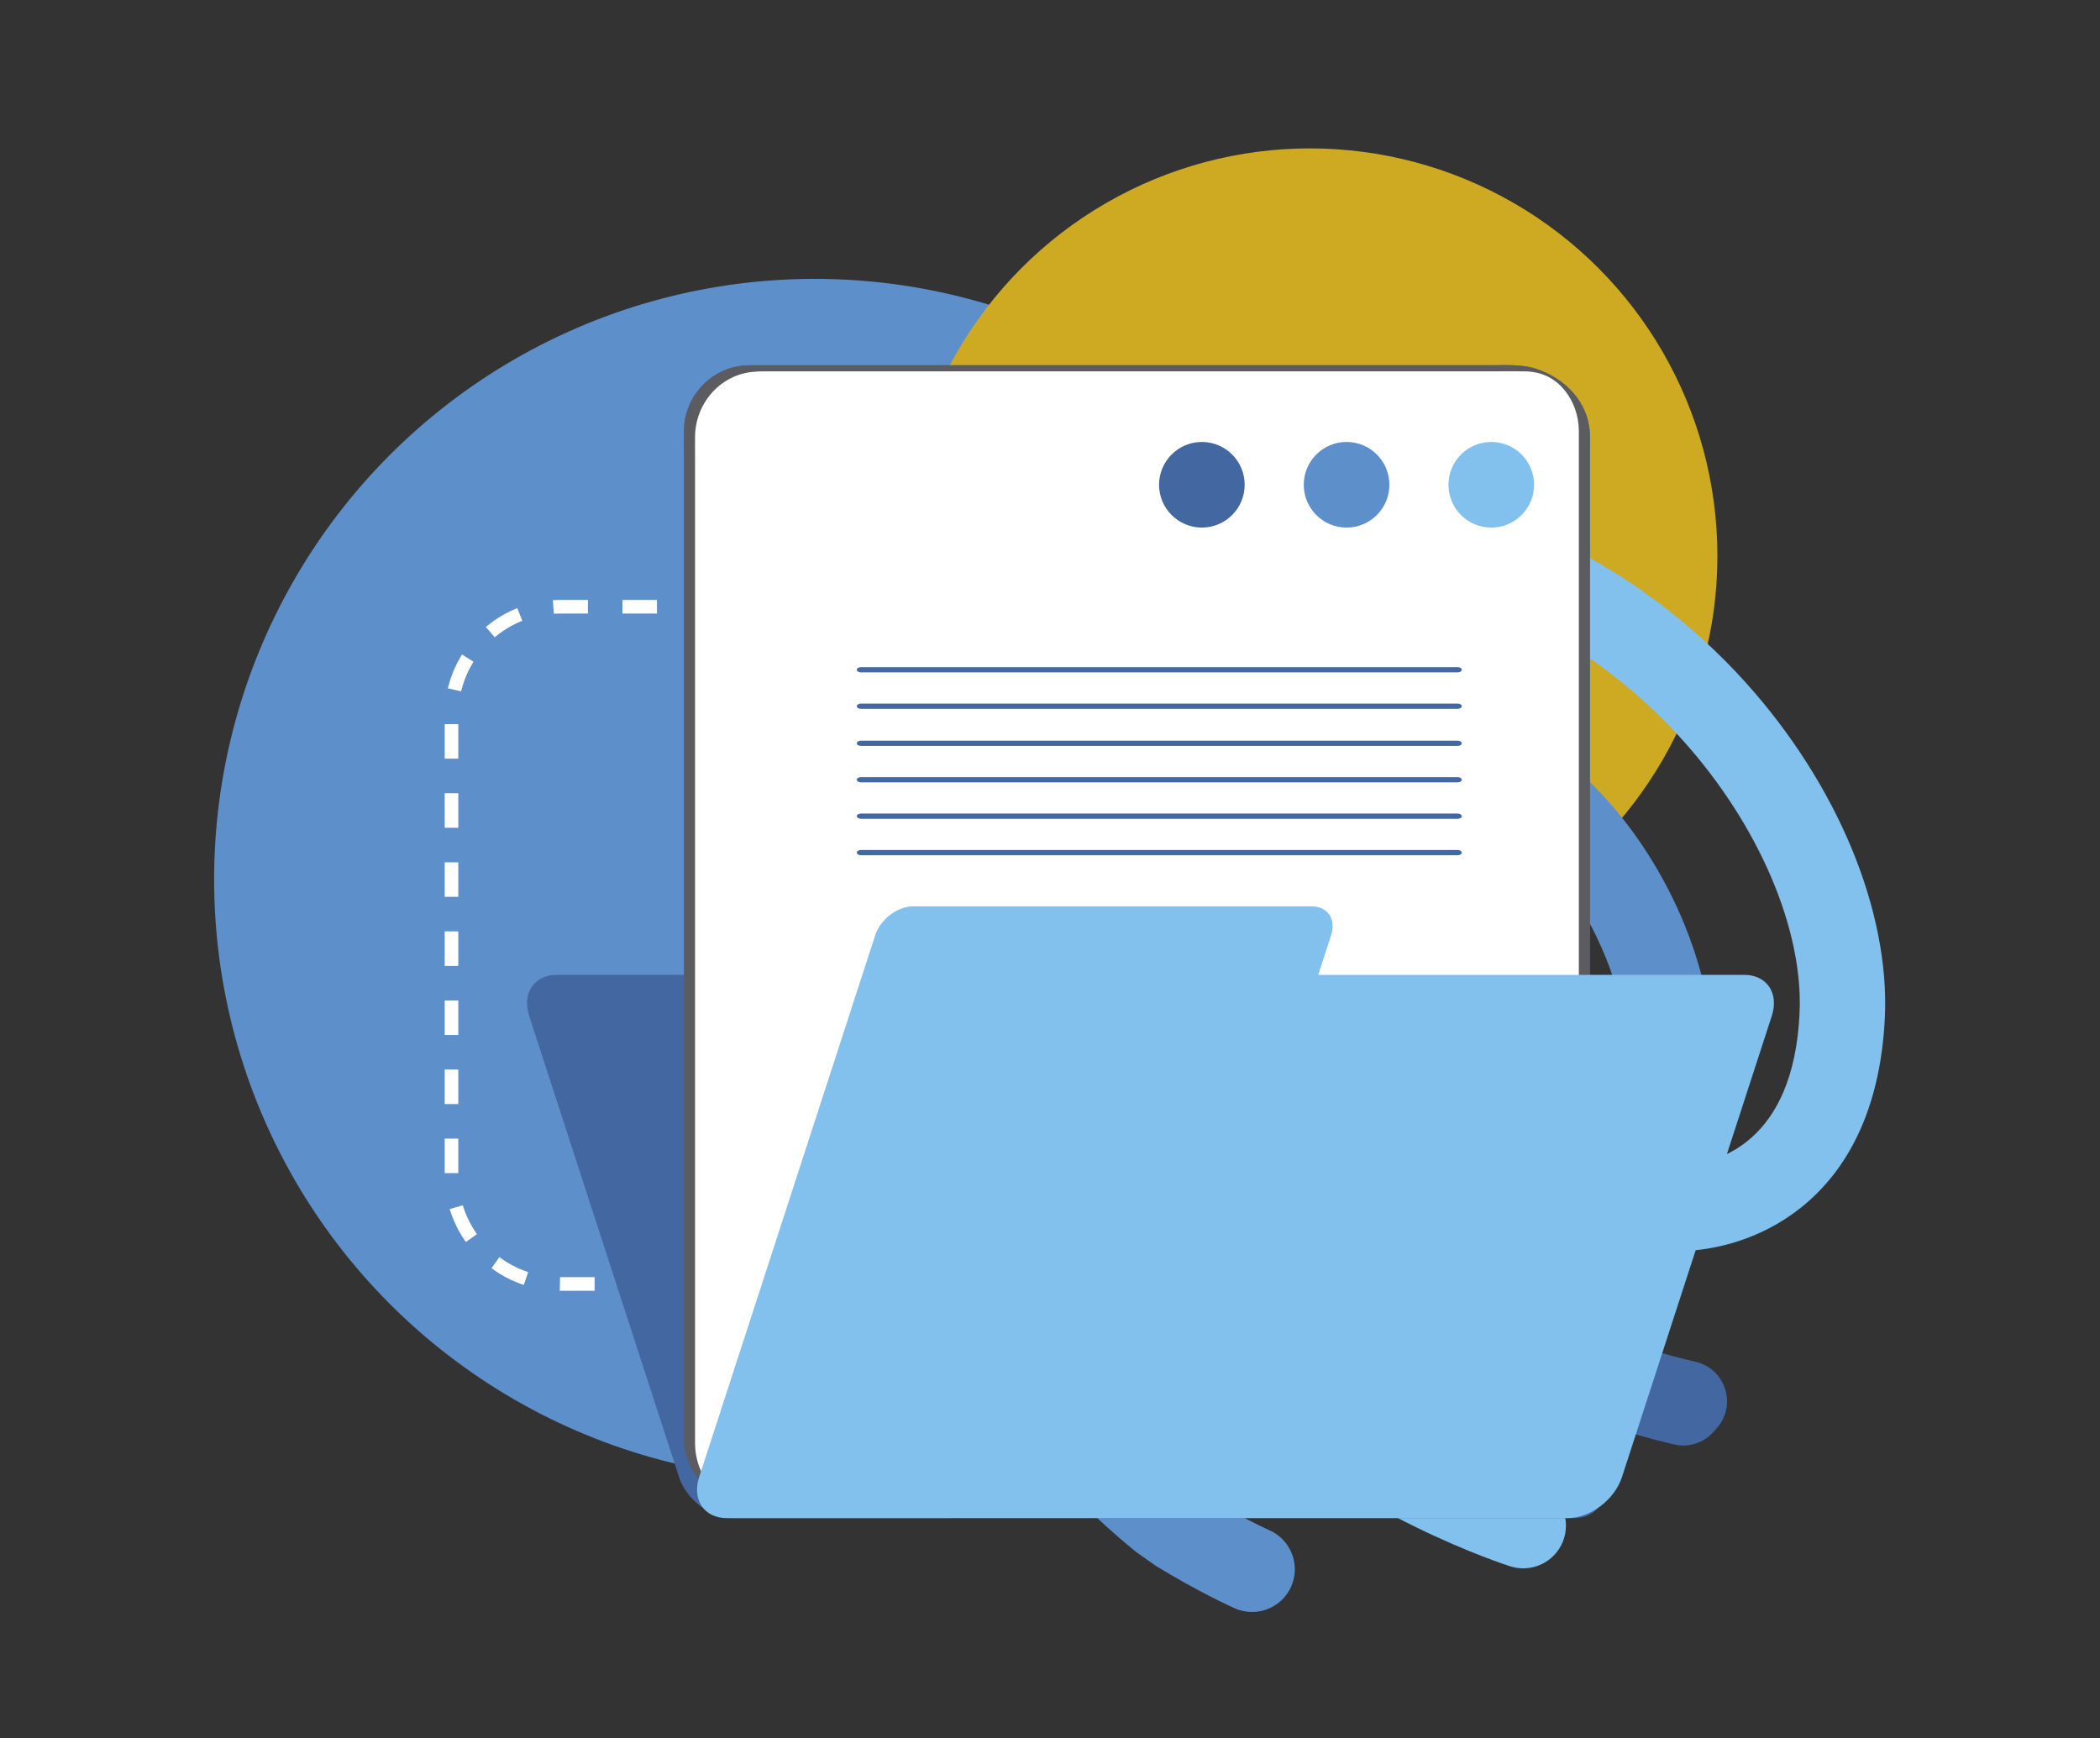 <?xml version="1.0" encoding="utf-8"?>
<!-- Generator: Adobe Illustrator 25.2.1, SVG Export Plug-In . SVG Version: 6.00 Build 0)  -->
<svg version="1.1" xmlns="http://www.w3.org/2000/svg" xmlns:xlink="http://www.w3.org/1999/xlink" x="0px" y="0px" width="1100px"
	 height="910.383px" viewBox="0 0 1100 910.383" enable-background="new 0 0 1100 910.383" xml:space="preserve">
<rect x="0" y="0" width="1100" height="910.383" fill="#333333" stroke="none"/>
<g id="background">
</g>
<g id="shadow">
</g>
<g id="object">
	<circle fill="#5D8FCB" cx="426.749" cy="460.659" r="314.589"/>
	<g>
		<path fill="none" stroke="#FFFFFF" stroke-width="7.121" stroke-miterlimit="10" stroke-dasharray="18.091,18.091" d="
			M293.367,672.545h430.647c31.407,0,56.868-25.46,56.868-56.868V374.675c0-31.407-25.461-56.868-56.868-56.868H293.367
			c-31.407,0-56.868,25.46-56.868,56.868v241.002C236.499,647.085,261.96,672.545,293.367,672.545z"/>
	</g>
	<circle fill="#CDAA22" cx="686.153" cy="291.17" r="213.443"/>
	<g id="g842_16_" transform="matrix(1.333,0,0,-1.333,-448.094,574.552)">
		<g id="g856_16_" transform="translate(454.718,298.122)">
			<path id="path858_16_" fill="#4367A1" d="M556.133-428.218c7.935,9.059,3.309,23.285-8.418,26.019
				c-0.509,0.118-1.022,0.237-1.534,0.361c-22.783,5.431-55.554,16.083-82.279,35.978c-18.219,13.563-34.391,31.276-45.539,49.873
				c-7.008,11.694-11.697,23.105-13.938,33.786c-1.968,9.371-11.319,15.229-20.591,12.844c-8.651-2.221-14.086-10.846-12.259-19.589
				c3.02-14.44,9.068-29.39,18.002-44.294c13.35-22.273,32.63-43.416,54.282-59.539c14.026-10.439,30.418-19.55,48.723-27.08
				c14.431-5.934,30.093-10.915,46.561-14.802c0.033-0.007,0.066-0.016,0.095-0.023c5.681-1.337,11.634,0.559,15.521,4.912
				C555.219-429.256,555.676-428.737,556.133-428.218"/>
		</g>
		<g id="g860_16_" transform="translate(453.889,346.71)">
			<path id="path862_16_" fill="#5D8FCB" d="M554.238-317.163c-0.95,10.981-4.626,24.931-10.087,38.271
				c-6.962,17.02-16.796,33.142-28.434,46.627c-14.769,17.118-32.518,30.353-52.754,39.342
				c-23.735,10.544-50.76,15.137-80.324,13.652c-22.898-1.153-43.784-6.092-62.086-14.68c-16.704-7.84-31.384-18.764-43.633-32.472
				c-15.65-17.516-27.116-39.122-34.075-64.215c-5.536-19.967-7.915-41.78-6.693-61.422c2.251-36.132,12.334-70.079,29.978-100.892
				c14.026-24.501,32.804-47.008,55.807-66.892c2.287-1.978,4.567-3.887,6.837-5.73c2.546-1.801,5.086-3.591,7.633-5.388
				c8.385-5.116,15.669-9.078,21.081-11.861c6.003-3.085,9.706-4.718,10.047-4.869c1.617-0.71,3.282-1.143,4.951-1.324
				c7.084-0.762,14.151,3.075,17.164,9.946c0.7,1.594,1.13,3.236,1.314,4.879c0.292,2.602-0.043,5.204-0.917,7.606
				c-1.511,4.153-4.649,7.702-9.016,9.617c-0.135,0.059-10.708,4.764-25.549,13.691c-2.504,1.505-4.889,3.2-7.143,5.06
				c-1.761,1.456-3.529,2.951-5.296,4.495c-45.22,39.434-69.912,87.796-73.395,143.747c-1.83,29.397,5.694,71.417,32.298,101.191
				c19.773,22.132,47.487,34.243,82.378,35.994c44.681,2.247,80.341-11.68,105.985-41.399c21.797-25.26,29.479-54.128,30.494-65.864
				c0.756-8.743,8.083-15.337,16.698-15.337c0.483,0,0.976,0.023,1.465,0.066C548.199-334.528,555.036-326.396,554.238-317.163"/>
		</g>
		<g id="g864_16_" transform="translate(470.823,367.435)">
			<path id="path866_16_" fill="#82C0ED" d="M592.943-269.794c-9.502,22.917-23.831,45.385-41.442,64.974
				c-0.003,0.003-0.007,0.007-0.01,0.01c-10.705,11.904-22.599,22.756-35.354,32.252c-13.514,10.061-28.04,18.63-43.173,25.464
				c-33.471,15.124-69.488,21.781-107.05,19.789c-1.521-0.079-3.062-0.174-4.574-0.279c-30.744-2.155-59.884-10.222-86.61-23.975
				c-25.874-13.32-48.667-31.526-67.737-54.115c-16.294-19.3-29.41-41.301-38.987-65.394c-9.722-24.468-15.604-50.638-17.476-77.778
				c-1.186-17.204,0.812-44.596,5.083-69.78c3.769-22.195,10.918-52.721,23.588-72.126c3.22-4.928,8.589-7.606,14.066-7.606
				c3.148,0,6.331,0.884,9.16,2.734c7.761,5.066,9.942,15.466,4.876,23.223c-7.317,11.204-14.099,32.85-18.6,59.391
				c-4.399,25.917-5.526,49.745-4.689,61.855c3.253,47.188,20.065,90.01,48.621,123.829l0,0
				c33.034,39.125,79.575,62.657,131.051,66.262c1.324,0.095,2.671,0.177,4.002,0.246c82.318,4.36,134.856-39.75,158.848-66.429
				c29.89-33.244,47.491-74.371,45.94-107.339c-2.405-51.095-32.413-58.829-45.204-59.782c-2.671-0.2-5.047-0.43-7.261-0.703
				c-12.798-1.587-43.821,0.424-55.347,53.208c-3.539,16.198-9.151,30.208-16.684,41.639c-6.798,10.314-15.213,18.649-25.007,24.774
				c-11.828,7.396-25.842,11.559-40.528,12.045c-9.689,0.319-16.918-1.061-19.04-1.525c-45.161-8.595-63.548-34.555-71.016-54.844
				c-1.58-4.288-2.829-8.763-3.765-13.405c-3.795-18.843-2.297-40.436,4.488-63.304c7.383-24.892,20.792-50.172,37.752-71.177
				c10.984-13.603,24.59-26.509,40.446-38.357c12.495-9.341,26.43-18.064,41.409-25.927c3.033-1.594,5.983-3.082,8.832-4.478
				c21.094-10.317,36.553-15.252,37.282-15.482c1.686-0.532,3.387-0.785,5.066-0.785c7.123,0,13.741,4.57,16.001,11.726
				c2.793,8.835-2.1,18.258-10.935,21.054c-0.154,0.046-13.415,4.311-31.605,13.116c-3.089,1.498-6.322,3.125-9.657,4.886
				c-20.713,10.931-49.797,29.407-70.73,55.33c-14.27,17.67-25.523,38.853-31.69,59.638c-6.124,20.65-6.814,39.181-2.031,53.76
				c0.2,0.608,0.407,1.212,0.628,1.81c6.525,17.719,22.007,28.992,46.022,33.51l0.434,0.082l0.424,0.105
				c0.177,0.043,18.068,3.989,34.42-6.236c12.945-8.093,21.925-23.272,26.696-45.115c3.939-18.038,10.245-33.372,18.738-45.575
				c7.518-10.8,16.773-19.237,27.507-25.076c18.764-10.208,36.885-9.834,46.012-8.704c1.669,0.207,3.509,0.384,5.632,0.542
				c9.062,0.674,26.719,3.755,43.15,16.803c9.404,7.468,16.957,17.089,22.448,28.598c6.226,13.051,9.804,28.618,10.636,46.272
				C606.966-315.678,602.448-292.728,592.943-269.794"/>
		</g>
	</g>
	<path fill="#4367A1" d="M726.84,474.744H518.186c-8.325,0-12.88,6.749-10.176,15.074l6.76,20.806H291.649
		c-11.844,0-18.326,9.601-14.478,21.445l78.523,241.669c3.848,11.844,16.569,21.445,28.414,21.445h440.476
		c11.844,0,18.326-9.602,14.477-21.445l-9.587-29.507l-68.936-212.162l-13.728-42.251
		C744.106,481.493,735.164,474.744,726.84,474.744z"/>
	<g>
		<g>
			<g>
				<path fill="#4367A2" d="M364.072,756.382c0-4.044,0-8.089,0-12.133c0-11.156,0-22.311,0-33.467c0-16.615,0-33.229,0-49.844
					c0-20.644,0-41.287,0-61.931c0-22.942,0-45.884,0-68.826c0-23.764,0-47.529,0-71.293c0-23.033,0-46.065,0-69.098
					c0-20.826,0-41.652,0-62.478c0-16.887,0-33.774,0-50.661c0-11.486,0-22.972,0-34.458c0-4.532-0.045-9.067,0-13.598
					c0.144-14.355,9.17-27.55,22.873-32.253c4.408-1.513,8.921-1.841,13.516-1.841c8.859,0,17.719,0,26.578,0
					c16.472,0,32.943,0,49.415,0c21.477,0,42.954,0,64.431,0c23.592,0,47.184,0,70.776,0c23.085,0,46.17,0,69.255,0
					c19.948,0,39.896,0,59.845,0c13.934,0,27.868,0,41.801,0c5.307,0,10.617-0.053,15.924,0c8.392,0.083,15.482,3.158,20.86,9.656
					c4.971,6.007,7.59,13.624,7.665,21.391c0.011,1.112,0,2.224,0,3.335c0,7.929,0,15.858,0,23.787c0,14.154,0,28.309,0,42.463
					c0,18.929,0,37.858,0,56.787c0,21.987,0,43.974,0,65.962c0,23.561,0,47.122,0,70.683c0,23.58,0,47.161,0,70.741
					c0,22.132,0,44.264,0,66.396c0,18.94,0,37.88,0,56.821c0,14.29,0,28.581,0,42.871c0,8.105,0,16.21,0,24.315
					c0,1.214,0.012,2.428,0,3.642c-0.143,14.916-9.934,28.493-24.378,32.71c-7.064,2.062-15.09,1.364-22.39,1.364
					c-13.13,0-26.26,0-39.39,0c-19.436,0-38.871,0-58.307,0c-22.868,0-45.736,0-68.604,0c-23.764,0-47.528,0-71.292,0
					c-21.751,0-43.502,0-65.253,0c-17.134,0-34.268,0-51.402,0c-9.815,0-19.629,0-29.444,0c-1.318,0-2.636,0.014-3.954,0
					c-7.956-0.083-14.783-2.798-20.102-8.782C367.042,772.51,364.169,764.552,364.072,756.382c-0.02-1.661-5.794-2.933-5.795-3.008
					c0.266,22.342,20.742,37.239,41.834,37.239c8.759,0,17.517,0,26.276,0c16.528,0,33.056,0,49.584,0c21.638,0,43.276,0,64.914,0
					c23.889,0,47.778,0,71.668,0c23.244,0,46.488,0,69.732,0c19.995,0,39.991,0,59.986,0c13.802,0,27.604,0,41.406,0
					c6.213,0,12.716,0.497,18.908-0.243c15.912-1.903,28.764-15.12,30.1-31.107c0.16-1.914,0.122-3.84,0.122-5.76
					c0-7.71,0-15.419,0-23.129c0-14.179,0-28.358,0-42.537c0-19.019,0-38.038,0-57.057c0-22.149,0-44.299,0-66.448
					c0-23.855,0-47.711,0-71.566c0-23.766,0-47.532,0-71.298c0-22.265,0-44.531,0-66.796c0-19.052,0-38.104,0-57.156
					c0-14.179,0-28.358,0-42.537c0-7.815,0-15.631,0-23.446c0-1.542,0.034-3.092-0.039-4.632
					c-0.775-16.23-12.871-28.597-27.76-33.595c-7.734-2.597-16.046-1.99-24.089-1.99c-13.147,0-26.294,0-39.441,0
					c-19.554,0-39.108,0-58.661,0c-23.057,0-46.113,0-69.17,0c-23.955,0-47.909,0-71.864,0c-21.957,0-43.915,0-65.872,0
					c-17.098,0-34.197,0-51.295,0c-9.585,0-19.169,0-28.754,0c-3.007,0-5.973-0.029-8.962,0.473
					c-15.995,2.687-28.195,16.718-28.612,32.928c-0.111,4.316-0.01,8.646-0.01,12.962c0,11.274,0,22.547,0,33.821
					c0,16.89,0,33.78,0,50.67c0,20.801,0,41.603,0,62.404c0,23.277,0,46.554,0,69.831c0,24.06,0,48.12,0,72.181
					c0,23.139,0,46.277,0,69.416c0,20.801,0,41.601,0,62.402c0,16.751,0,33.502,0,50.253c0,11.056,0,22.112,0,33.168
					c0,3.851,0,7.702,0,11.552C358.277,755.02,364.072,756.332,364.072,756.382z"/>
			</g>
		</g>
		<g>
			<g>
				<path fill="#FFFFFF" d="M361.175,754.878V227.049c0-18.856,15.285-34.141,34.141-34.141h400.452
					c18.856,0,34.141,15.285,34.141,34.141v527.829c0,18.856-15.285,34.141-34.141,34.141H395.316
					C376.46,789.019,361.175,773.734,361.175,754.878z"/>
				<g>
					<path fill="#5C5B5F" d="M364.072,756.382c0-4.044,0-8.089,0-12.133c0-11.156,0-22.311,0-33.467c0-16.615,0-33.229,0-49.844
						c0-20.644,0-41.287,0-61.931c0-22.942,0-45.884,0-68.826c0-23.764,0-47.529,0-71.293c0-23.033,0-46.065,0-69.098
						c0-20.826,0-41.652,0-62.478c0-16.887,0-33.774,0-50.661c0-11.486,0-22.972,0-34.458c0-4.532-0.045-9.067,0-13.598
						c0.144-14.355,9.17-27.55,22.873-32.253c4.408-1.513,8.921-1.841,13.516-1.841c8.859,0,17.719,0,26.578,0
						c16.472,0,32.943,0,49.415,0c21.477,0,42.954,0,64.431,0c23.592,0,47.184,0,70.776,0c23.085,0,46.17,0,69.255,0
						c19.948,0,39.896,0,59.845,0c13.934,0,27.868,0,41.801,0c5.307,0,10.617-0.053,15.924,0c8.392,0.083,15.482,3.158,20.86,9.656
						c4.971,6.007,7.59,13.624,7.665,21.391c0.011,1.112,0,2.224,0,3.335c0,7.929,0,15.858,0,23.787c0,14.154,0,28.309,0,42.463
						c0,18.929,0,37.858,0,56.787c0,21.987,0,43.974,0,65.962c0,23.561,0,47.122,0,70.683c0,23.58,0,47.161,0,70.741
						c0,22.132,0,44.264,0,66.396c0,18.94,0,37.88,0,56.821c0,14.29,0,28.581,0,42.871c0,8.105,0,16.21,0,24.315
						c0,1.214,0.012,2.428,0,3.642c-0.143,14.916-9.934,28.493-24.378,32.71c-7.064,2.062-15.09,1.364-22.39,1.364
						c-13.13,0-26.26,0-39.39,0c-19.436,0-38.871,0-58.307,0c-22.868,0-45.736,0-68.604,0c-23.764,0-47.528,0-71.292,0
						c-21.751,0-43.502,0-65.253,0c-17.134,0-34.268,0-51.402,0c-9.815,0-19.629,0-29.444,0c-1.318,0-2.636,0.014-3.954,0
						c-7.956-0.083-14.783-2.798-20.102-8.782C367.042,772.51,364.169,764.552,364.072,756.382c-0.02-1.661-5.794-2.933-5.795-3.008
						c0.266,22.342,20.742,37.239,41.834,37.239c8.759,0,17.517,0,26.276,0c16.528,0,33.056,0,49.584,0c21.638,0,43.276,0,64.914,0
						c23.889,0,47.778,0,71.668,0c23.244,0,46.488,0,69.732,0c19.995,0,39.991,0,59.986,0c13.802,0,27.604,0,41.406,0
						c6.213,0,12.716,0.497,18.908-0.243c15.912-1.903,28.764-15.12,30.1-31.107c0.16-1.914,0.122-3.84,0.122-5.76
						c0-7.71,0-15.419,0-23.129c0-14.179,0-28.358,0-42.537c0-19.019,0-38.038,0-57.057c0-22.149,0-44.299,0-66.448
						c0-23.855,0-47.711,0-71.566c0-23.766,0-47.532,0-71.298c0-22.265,0-44.531,0-66.796c0-19.052,0-38.104,0-57.156
						c0-14.179,0-28.358,0-42.537c0-7.815,0-15.631,0-23.446c0-1.542,0.034-3.092-0.039-4.632
						c-0.775-16.23-12.871-28.597-27.76-33.595c-7.734-2.597-16.046-1.99-24.089-1.99c-13.147,0-26.294,0-39.441,0
						c-19.554,0-39.108,0-58.661,0c-23.057,0-46.113,0-69.17,0c-23.955,0-47.909,0-71.864,0c-21.957,0-43.915,0-65.872,0
						c-17.098,0-34.197,0-51.295,0c-9.585,0-19.169,0-28.754,0c-3.007,0-5.973-0.029-8.962,0.473
						c-15.995,2.687-28.195,16.718-28.612,32.928c-0.111,4.316-0.01,8.646-0.01,12.962c0,11.274,0,22.547,0,33.821
						c0,16.89,0,33.78,0,50.67c0,20.801,0,41.603,0,62.404c0,23.277,0,46.554,0,69.831c0,24.06,0,48.12,0,72.181
						c0,23.139,0,46.277,0,69.416c0,20.801,0,41.601,0,62.402c0,16.751,0,33.502,0,50.253c0,11.056,0,22.112,0,33.168
						c0,3.851,0,7.702,0,11.552C358.277,755.02,364.072,756.332,364.072,756.382z"/>
				</g>
			</g>
			<circle fill="#4367A1" cx="629.552" cy="253.921" r="22.424"/>
			<circle fill="#5D8FCB" cx="705.349" cy="253.921" r="22.424"/>
			<circle fill="#82C0ED" cx="781.145" cy="253.921" r="22.424"/>
			<path fill="#5D8FCB" d="M623.432,753.137h-67.241c-10.175,0-18.424-8.249-18.424-18.424l0,0c0-10.175,8.249-18.424,18.424-18.424
				h67.241c10.175,0,18.424,8.249,18.424,18.424l0,0C641.857,744.889,633.608,753.137,623.432,753.137z"/>
		</g>
	</g>
	<g>
		<g>
			<g>
				<path fill="#FFFFFF" d="M695.302,642.522H509.975c-0.71,0-1.284-0.574-1.284-1.284s0.574-1.284,1.284-1.284h185.328
					c0.709,0,1.284,0.574,1.284,1.284S696.012,642.522,695.302,642.522z"/>
			</g>
		</g>
		<g>
			<g>
				<path fill="#FFFFFF" d="M684.869,625.065h-164.46c-0.71,0-1.284-0.574-1.284-1.284c0-0.71,0.574-1.284,1.284-1.284h164.46
					c0.709,0,1.284,0.574,1.284,1.284C686.153,624.491,685.578,625.065,684.869,625.065z"/>
			</g>
		</g>
		<g>
			<g>
				<path fill="#FFFFFF" d="M680,607.609H525.277c-0.71,0-1.284-0.575-1.284-1.284c0-0.71,0.574-1.284,1.284-1.284H680
					c0.71,0,1.284,0.574,1.284,1.284C681.284,607.034,680.71,607.609,680,607.609z"/>
			</g>
		</g>
		<g>
			<g>
				<path fill="#FFFFFF" d="M722.461,590.152H482.816c-0.71,0-1.284-0.574-1.284-1.284c0-0.709,0.574-1.284,1.284-1.284h239.646
					c0.71,0,1.284,0.575,1.284,1.284C723.745,589.577,723.171,590.152,722.461,590.152z"/>
			</g>
		</g>
	</g>
	<g>
		<g>
			<path fill="#4367A1" d="M763.521,352.187h-312.55c-1.197,0-2.165-0.614-2.165-1.372c0-0.759,0.969-1.372,2.165-1.372h312.55
				c1.196,0,2.165,0.614,2.165,1.372C765.687,351.573,764.718,352.187,763.521,352.187z"/>
		</g>
	</g>
	<g>
		<g>
			<path fill="#4367A1" d="M763.521,371.275h-312.55c-1.197,0-2.165-0.614-2.165-1.372s0.969-1.372,2.165-1.372h312.55
				c1.196,0,2.165,0.614,2.165,1.372S764.718,371.275,763.521,371.275z"/>
		</g>
	</g>
	<g>
		<g>
			<path fill="#4367A1" d="M763.521,390.702h-312.55c-1.197,0-2.165-0.614-2.165-1.372s0.969-1.372,2.165-1.372h312.55
				c1.196,0,2.165,0.614,2.165,1.372S764.718,390.702,763.521,390.702z"/>
		</g>
	</g>
	<g>
		<g>
			<path fill="#4367A1" d="M763.521,409.79h-312.55c-1.197,0-2.165-0.614-2.165-1.372c0-0.759,0.969-1.372,2.165-1.372h312.55
				c1.196,0,2.165,0.614,2.165,1.372C765.687,409.177,764.718,409.79,763.521,409.79z"/>
		</g>
	</g>
	<g>
		<g>
			<path fill="#4367A1" d="M763.521,428.878h-312.55c-1.197,0-2.165-0.614-2.165-1.372s0.969-1.372,2.165-1.372h312.55
				c1.196,0,2.165,0.614,2.165,1.372S764.718,428.878,763.521,428.878z"/>
		</g>
	</g>
	<g>
		<g>
			<path fill="#4367A1" d="M763.521,447.966h-312.55c-1.197,0-2.165-0.614-2.165-1.372c0-0.759,0.969-1.372,2.165-1.372h312.55
				c1.196,0,2.165,0.614,2.165,1.372C765.687,447.353,764.718,447.966,763.521,447.966z"/>
		</g>
	</g>
	<path fill="#82C0ED" d="M478.437,474.744h208.654c8.325,0,12.88,6.749,10.175,15.074l-6.76,20.806h223.121
		c11.844,0,18.326,9.601,14.478,21.445l-78.523,241.669c-3.848,11.844-16.569,21.445-28.414,21.445H380.693
		c-11.844,0-18.326-9.602-14.477-21.445l9.587-29.507l68.936-212.162l13.728-42.251
		C461.171,481.493,470.112,474.744,478.437,474.744z"/>
</g>
</svg>
